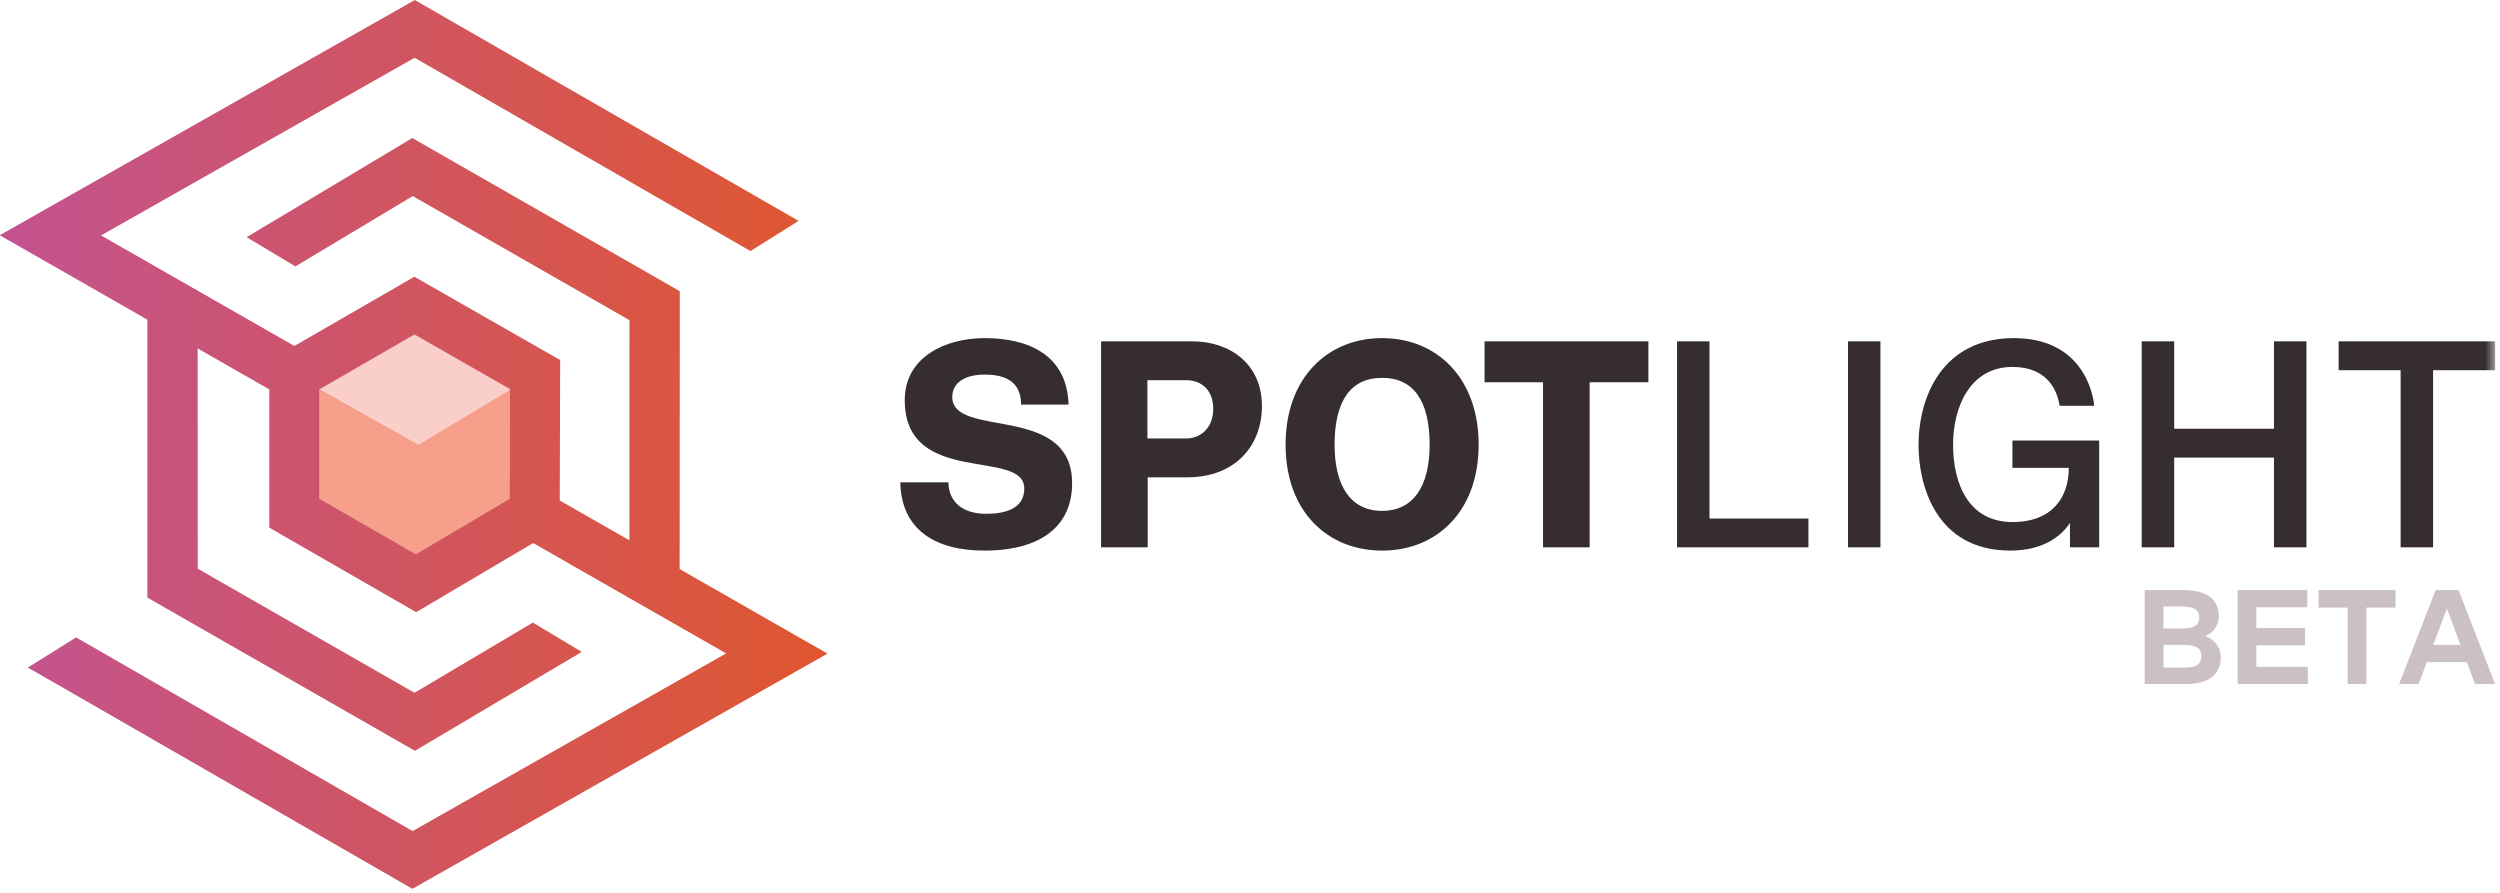 <svg width="266" height="95" viewBox="0 0 266 95" xmlns="http://www.w3.org/2000/svg" xmlns:xlink="http://www.w3.org/1999/xlink"><title>Group</title><defs><path id="a" d="M0 94.61h265.509V.044H0z"/><linearGradient x1="100%" y1="50%" x2="-13.23%" y2="50%" id="c"><stop stop-color="#DF562F" offset="0%"/><stop stop-color="#BF539D" offset="100%"/></linearGradient></defs><g fill="none" fill-rule="evenodd"><g transform="translate(-.031 -.04)"><path d="M101.352 42.277c0 4.478 12.752.626 12.752 9.176 0 4.383-3.078 7.17-9.36 7.17-5.277 0-8.826-2.286-8.92-7.265h5.12c0 1.691 1.099 3.35 4.02 3.35 2.073 0 4.052-.563 4.052-2.692 0-4.321-12.721-.126-12.721-9.394 0-4.634 4.366-6.607 8.512-6.607 4.586 0 8.763 1.753 8.92 7.077h-5.056c0-1.347-.472-3.195-3.833-3.195-2.48 0-3.486 1.096-3.486 2.38zm24.878 4.416h-4.115v-6.2h4.115c1.665 0 2.89 1.064 2.89 3.068 0 1.88-1.225 3.132-2.89 3.132m.66-10.334h-9.706v21.92h4.963v-7.453h4.208c5.152 0 7.947-3.414 7.947-7.578 0-4.478-3.392-6.89-7.413-6.89m20.198 18.037c-3.36 0-5.057-2.66-5.057-7.045 0-4.634 1.696-7.108 5.057-7.108 3.36 0 5.056 2.474 5.056 7.108 0 4.384-1.695 7.045-5.056 7.045m0-18.38c-5.78 0-10.271 4.196-10.271 11.335 0 7.14 4.491 11.273 10.27 11.273 5.78 0 10.272-4.133 10.272-11.273s-4.492-11.335-10.271-11.335m10.901 4.697h6.22v17.566h4.961V40.712h6.251v-4.353h-17.432zm23.935-4.353h-3.455v21.92h13.978v-3.07h-10.523z" fill="#352D32"/><mask id="b" fill="#fff"><use xlink:href="#a"/></mask><path fill="#352D32" mask="url(#b)" d="M196.656 58.278h3.454V36.36h-3.454zm17.494-8.454h6c0 3.037-1.665 5.761-6 5.761-4.68 0-6.313-4.102-6.313-8.235 0-3.977 1.79-8.267 6.314-8.267 2.638 0 4.554 1.284 5.025 4.134h3.676c-.127-1.503-1.352-7.202-8.544-7.202-7.601 0-10.146 6.231-10.146 11.397 0 4.071 1.728 11.21 9.769 11.21 3.643 0 5.497-1.658 6.345-2.943v2.6h3.109V46.91h-9.234v2.913zm27.831-4.165h-10.616v-9.3h-3.456v21.92h3.456v-9.551h10.616v9.55h3.456V36.36h-3.456zm6.88-9.3v3.069h6.596v18.85h3.455v-18.85h6.596v-3.069z"/></g><path fill="#F69F8B" d="M33.998 53.065l10.245 5.896 9.965-5.888.036-11.615-9.715 5.826-10.496-5.88-.035.02z"/><path fill="#FACEC9" d="M54.244 41.458v-.066l-10.146-5.797-10.065 5.81 10.496 5.88z"/><path d="M34.03 53.729V42.088l.035-.02 10.065-5.81 10.146 5.798v.066l-.037 11.615-9.965 5.888L34.03 53.73zM44.166.666L0 25.693l15.713 8.985V64.25l28.466 16.3 17.752-10.527-5.206-3.115-12.593 7.468-23.06-13.204-.01-23.435 7.621 4.358v14.711L44.31 65.8l12.45-7.356 20.534 11.742L43.93 89.091 10.274 69.719l-2.149-1.236-2.43 1.52-2.702 1.691 3.818 2.187 37.1 21.353 44.165-25.026-15.73-8.996.017-29.562-28.466-16.3-17.626 10.551 5.193 3.108 12.48-7.484 23.06 13.203L67 58.155l-7.413-4.24.047-14.941-15.516-8.866-12.766 7.368-20.568-11.762L44.145 6.81l33.59 19.333.01.006 2.136 1.226 2.582-1.617L85 24.167l-3.886-2.235L44.166.666z" fill="url(#c)" transform="translate(-.031 -.664)"/><path d="M232.286 62.781c2.328 0 3.792.865 3.792 2.772 0 1.007-.62 1.821-1.45 2.121.915.307 1.665 1.164 1.665 2.243 0 1.914-1.365 2.864-3.765 2.864H228.2v-10h4.086zm-2.093 5.843v2.4l2.235.007c1.108 0 1.793-.257 1.793-1.214 0-.943-.685-1.193-1.793-1.193h-2.235zm0-4.086v2.336h2.043c.992 0 1.764-.207 1.764-1.178 0-.936-.786-1.158-1.772-1.158h-2.035zm15.364 8.243h-7.471v-10h7.414v1.829h-5.422v2.214h5.172v1.829h-5.172v2.3h5.48v1.828zm9.329-8.135h-3.1v8.135h-1.993v-8.135h-3.1V62.78h8.193v1.865zm10.592 8.135h-2.128l-.872-2.328h-4.264l-.871 2.328h-2.079l3.893-10h2.429l3.892 10zm-6.578-4.164h2.893l-1.443-3.864-1.45 3.864z" fill="#CCC0C7"/></g></svg>